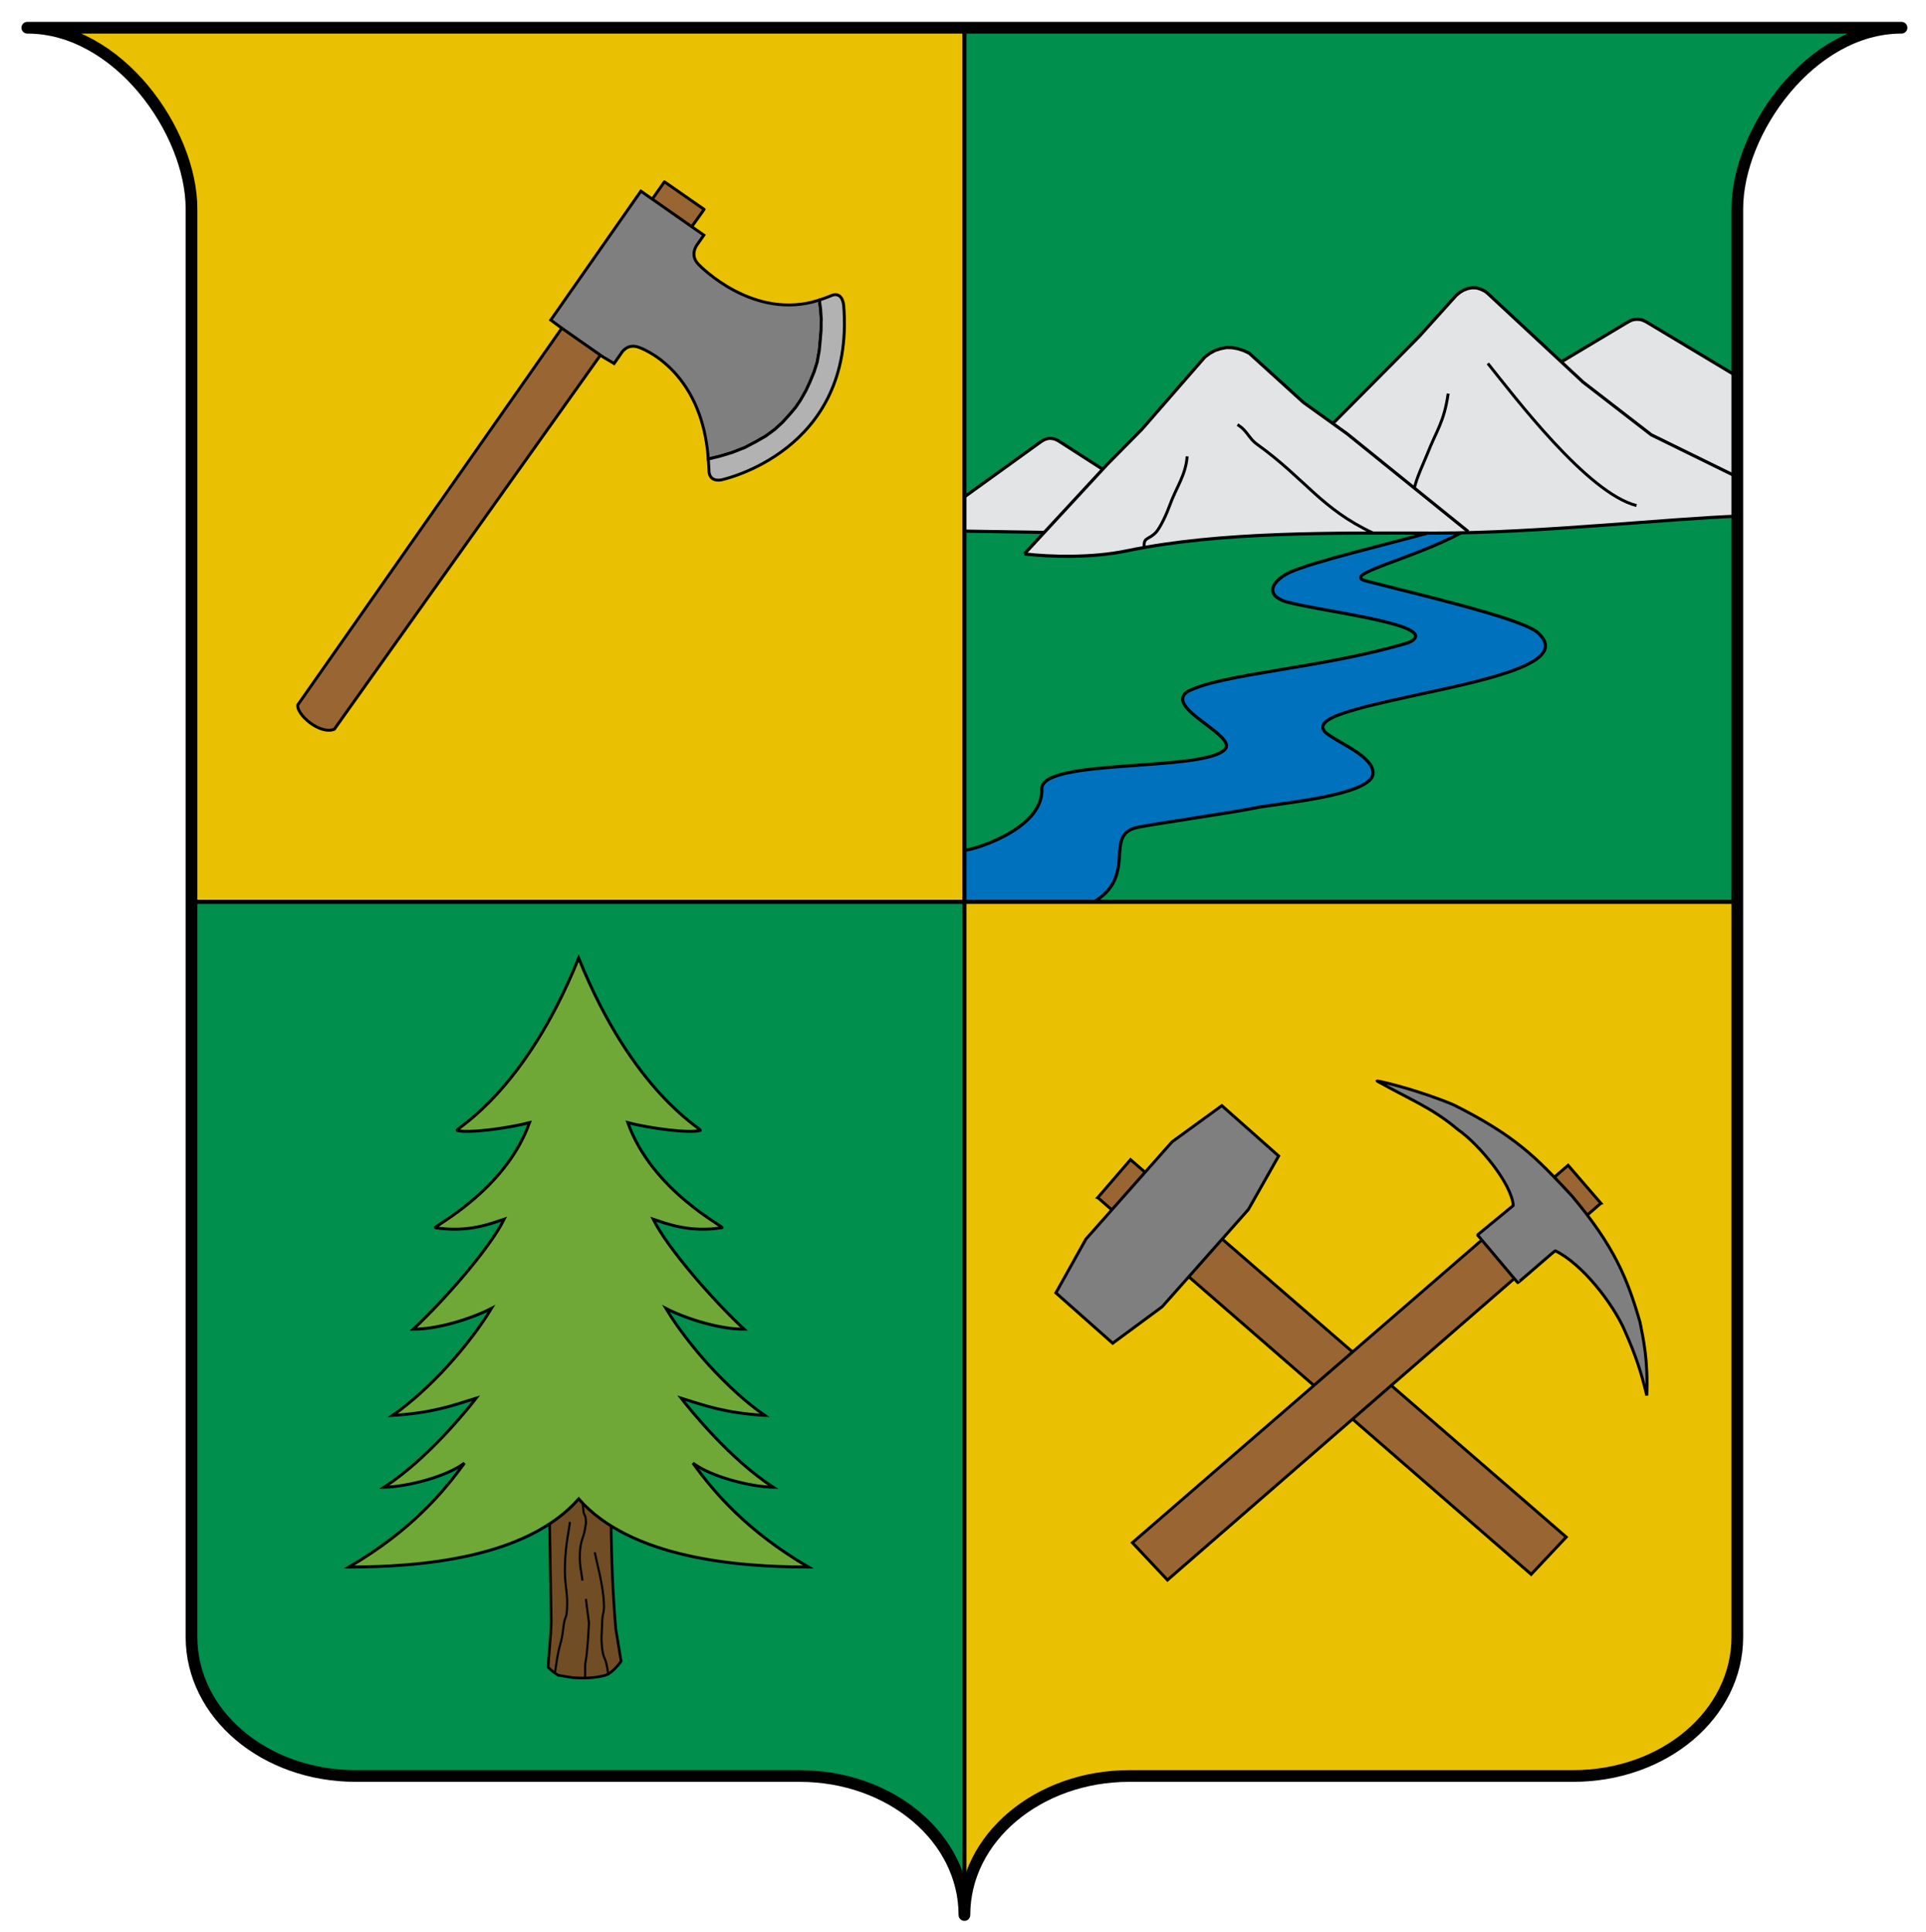 <?xml version="1.0" encoding="UTF-8" standalone="no"?>
<!-- Creator: CorelDRAW -->
<svg
   xmlns:dc="http://purl.org/dc/elements/1.1/"
   xmlns:cc="http://web.resource.org/cc/"
   xmlns:rdf="http://www.w3.org/1999/02/22-rdf-syntax-ns#"
   xmlns:svg="http://www.w3.org/2000/svg"
   xmlns="http://www.w3.org/2000/svg"
   xmlns:sodipodi="http://sodipodi.sourceforge.net/DTD/sodipodi-0.dtd"
   xmlns:inkscape="http://www.inkscape.org/namespaces/inkscape"
   xml:space="preserve"
   width="164.7mm"
   height="165.2mm"
   style="shape-rendering:geometricPrecision; text-rendering:geometricPrecision; image-rendering:optimizeQuality; fill-rule:evenodd; clip-rule:evenodd"
   viewBox="0 0 164.7 165.2"
   id="svg2"
   sodipodi:version="0.32"
   inkscape:version="0.45.1"
   sodipodi:docname="Escudo de Samana, Caldas 22.svg"
   inkscape:output_extension="org.inkscape.output.svg.inkscape"
   sodipodi:docbase="C:\Documents and Settings\Administrador\Mis documentos\Mis imágenes"><sodipodi:namedview
   inkscape:window-height="579"
   inkscape:window-width="813"
   inkscape:pageshadow="2"
   inkscape:pageopacity="0.0"
   guidetolerance="10.0"
   gridtolerance="10.0"
   objecttolerance="10.0"
   borderopacity="1.0"
   bordercolor="#666666"
   pagecolor="#ffffff"
   id="base"
   inkscape:zoom="0.64576274"
   inkscape:cx="291.79132"
   inkscape:cy="292.67715"
   inkscape:window-x="110"
   inkscape:window-y="110"
   inkscape:current-layer="svg2" />
 <defs
   id="defs4">
  <style
   type="text/css"
   id="style6">
   
    .str4 {stroke:black;stroke-width:0.18}
    .str3 {stroke:black;stroke-width:0.226;stroke-linejoin:bevel}
    .str0 {stroke:black;stroke-width:0.25}
    .str1 {stroke:black;stroke-width:0.25;stroke-linejoin:bevel}
    .str2 {stroke:black;stroke-width:0.25;stroke-linecap:round;stroke-linejoin:round}
    .str5 {stroke:black;stroke-width:0.27}
    .str7 {stroke:black;stroke-width:0.35;stroke-linecap:round;stroke-linejoin:round}
    .str6 {stroke:black;stroke-width:1;stroke-linecap:round;stroke-linejoin:round}
    .fil9 {fill:none}
    .fil2 {fill:#0071BC}
    .fil1 {fill:#008F4C}
    .fil7 {fill:#704D25}
    .fil8 {fill:#70A838}
    .fil5 {fill:#7F7F7F}
    .fil4 {fill:#996633}
    .fil6 {fill:#B2B2B2}
    .fil3 {fill:#E3E4E5}
    .fil0 {fill:#EAC102}
   
  </style>
 </defs>
 <g
   id="fondo_x0020_u">
  <path
   class="fil0"
   d="M82.47 77.128l0 86.511c0.001,0.045 0.001,0.091 0.001,0.136 0,-6.598 6.313,-11.891 14.105,-11.891l37.947 0c7.792,0 14.042,-5.292 14.042,-11.89l0 -62.867 -66.095 0z"
   id="path10" />
  <path
   class="fil1"
   d="M16.376 77.128l0 62.867c0,6.598 6.251,11.89 14.043,11.89l37.947 0c7.738,0 14.018,5.222 14.104,11.755l0 -86.511 -66.094 0z"
   id="path12" />
  <path
   class="fil0"
   d="M16.376 17.856l0 59.272 66.094 0 0 -74.757 -80.136 0c7.792,0 14.042,8.887 14.042,15.485z"
   id="path14" />
  <path
   class="fil1"
   d="M82.47 2.371l0 74.757 66.095 0 0 -59.272c0,-6.599 6.252,-15.485 14.043,-15.485l-80.138 0z"
   id="path16" />
  <path
   class="fil2"
   d="M117.414 66.113c0,-1.38 -2.614,-2.425 -3.862,-3.312 -0.803,-0.571 -0.572,-1.167 1.309,-1.801 5.886,-1.983 20.523,-3.401 16.651,-6.886 -1.385,-1.247 -10.479,-3.33 -14.73,-4.438 -2.109,-0.55 3.954,-1.846 8.185,-4.123 -0.706,0.024 -1.415,0.037 -2.126,0.037 -0.258,0 -0.516,-0 -0.775,-0 -3.272,0.913 -9.763,2.447 -11.705,3.33 -1.561,0.71 -2.286,1.945 -0.391,2.541 3.131,0.866 13.663,2.008 10.497,3.493 -7.307,2.207 -16.005,2.642 -18.918,4.193 -2.074,1.396 4.375,3.769 3.182,4.963 -1.902,1.902 -15.641,0.745 -15.641,3.338 0.187,3.644 -6.574,5.439 -6.619,5.248l0 4.431 11.088 0c3.723,-2.256 0.834,-5.652 3.596,-6.343 0.648,-0.193 8.807,-1.379 10.056,-1.669 1.641,-0.381 10.205,-1.026 10.205,-3.003z"
   id="path18" />
  <path
   class="fil3"
   d="M124.938 45.568c8.227,-0.167 18.096,-1.224 23.627,-1.423l-0 -3.348 -7.358 -3.611 -5.84 -4.515 -1.855 -1.725 -6.287 -5.85 -0.246 -0.196 -0.354 -0.169 -0.36 -0.112 -0.409 -0.008 -0.342 0.064 -0.359 0.139 -0.322 0.196 -0.316 0.26 -3.141 3.489 -2.281 2.306 -5.118 5.157 -2.511 -1.802 -4.631 -4.204 -0.481 -0.232 -0.513 -0.161 -0.485 -0.085 -0.481 -0.013 -0.502 0.099 -0.467 0.148 -0.473 0.262 -0.402 0.303 -5.373 6.164 -3.006 3.048 -0.357 0.386 -4.992 5.397 -1.702 1.84c2.239,0.268 5.809,0.349 8.704,-0.253 7.903,-1.644 17.31,-1.535 25.76,-1.527 0.136,-0 0.272,0 0.408,0l0.368 0c0.712,0 1.42,-0.013 2.126,-0.037 -0.009,0.005 -0.019,0.01 -0.028,0.015z"
   id="path20" />
  <polygon
   class="fil3"
   points="148.565,40.797 148.565,32.2 140.781,27.529 140.579,27.429 140.355,27.346 140.116,27.309 139.866,27.311 139.629,27.351 139.411,27.434 139.247,27.523 139.04,27.642 133.512,30.946 135.366,32.671 141.207,37.186 "
   id="polygon22" />
  <polygon
   class="fil3"
   points="89.303,45.531 94.295,40.133 90.47,37.675 90.227,37.564 89.995,37.505 89.744,37.483 89.468,37.537 89.23,37.639 89.029,37.763 82.469,42.495 82.47,45.422 "
   id="polygon24" />
 </g>
 <g
   id="elementos">
  <g
   id="_57744984">
   <path
   id="path3649"
   class="fil4 str0"
   d="M93.873 102.421l2.802 -3.247c0,0 37.261,32.276 37.261,32.276l-3 3.19 -37.062 -32.219z"
   nodetypes="ccccc" />
   <polygon
   id="_58632080"
   class="fil5 str0"
   points="104.484,94.555 109.343,98.861 106.753,103.438 99.384,111.753 95.151,114.875 90.293,110.569 92.858,105.971 100.224,97.652 " />
  </g>
  <g
   id="_58275312">
   <path
   id="path3649_0"
   class="fil4 str0"
   d="M136.897 102.904l-2.802 -3.247c0,0 -37.261,32.276 -37.261,32.276l3 3.19 37.062 -32.219z"
   nodetypes="ccccc" />
   <path
   id="path3651"
   class="fil5 str1"
   d="M117.73 92.435c3.048,1.709 4.672,2.266 6.956,4.178 1.798,1.253 4.578,4.604 4.719,6.485l-3.058 2.515 3.44 4.079c0.033,0.032 2.773,-2.395 3.206,-2.724 2.331,1.13 4.922,4.513 5.912,6.751 1.006,2.272 1.423,3.584 1.92,5.628 0.121,-3.04 -0.301,-4.851 -0.578,-6.268 -1.066,-3.689 -2.189,-6.501 -5.866,-10.849 -2.979,-3.192 -4.708,-5.051 -10.087,-7.75 -2.757,-1.156 -5.852,-1.935 -6.564,-2.044z"
   nodetypes="cssccccssszzc" />
  </g>
  <g
   id="_63380520">
   <path
   id="rect2254"
   class="fil4 str2"
   d="M60.21 17.907l-31.625 44.461c-1.266,0.485 -3.256,-1.294 -3.121,-2.086l31.353 -44.735 3.393 2.359z" />
   <path
   id="_56987280"
   class="fil5 str0"
   d="M70.174 26.434l-0.107 -0.776c-5.636,1.854 -10.281,-2.997 -10.281,-2.997 -0.89,-0.839 -0.16,-1.748 -0.16,-1.748l0.562 -0.803 -0.941 -0.658 -0.091 -0.064 -3.376 -2.36 -0.034 -0.024 -0.941 -0.658 -7.707 11.022 0.924 0.683 0.022 0.015 3.299 2.307 0.181 0.126 0.99 0.588 0.612 -0.876c0,0 0.486,-0.892 1.512,-0.504 0,0 5.373,1.752 5.933,9.547l0.995 -0.24 1.028 -0.31 1.096 -0.428 0.944 -0.499 0.853 -0.486 0.779 -0.576 0.664 -0.609 0.651 -0.724 0.451 -0.536 0.423 -0.621 0.465 -0.82 0.364 -0.786 0.338 -0.824 0.262 -0.828 0.18 -1.008 0.089 -0.965 0.062 -0.743 0.009 -1.041 -0.05 -0.778z" />
   <path
   id="_56935432"
   class="fil6 str0"
   d="M70.224 27.212l-0.009 1.041 -0.062 0.743 -0.089 0.965 -0.18 1.008 -0.262 0.828 -0.338 0.824 -0.364 0.786 -0.465 0.82 -0.423 0.621 -0.451 0.536 -0.651 0.724 -0.664 0.609 -0.779 0.576 -0.853 0.486 -0.944 0.499 -1.096 0.428 -1.028 0.31 -0.995 0.24c0.022,0.311 0.041,0.632 0.056,0.964 0,0 -0.071,1.004 1.046,0.823 0,0 11.474,-2.381 10.476,-14.905 -0.154,-1.345 -1.081,-0.848 -1.081,-0.848 -0.338,0.139 -0.671,0.262 -1,0.369l0.107 0.776 0.05 0.778z" />
  </g>
  <path
   id="path29588"
   class="fil7 str3"
   d="M52.652 139.269c-0.371,-4.484 -0.412,-8.222 -0.413,-12.617l-0.169 -3.061 -1.74 -0.494 -2.18 0.364 -1.228 2.229 0.215 13.008c-0.017,1.125 -0.261,3.32 -0.257,3.893 0.285,0.289 0.515,0.467 0.854,0.68l1.275 0.207c0.926,0.06 1.772,0.049 2.716,-0.192 0.515,-0.171 0.979,-0.647 1.389,-1.213l-0.463 -2.805z" />
  <path
   id="path4201"
   class="fil7 str4"
   d="M50.862 132.755c0.184,0.947 0.578,2.284 0.736,3.789 0.158,1.505 -0.077,1.145 -0.106,2.232 -0.029,1.087 -0.102,1.232 -0.01,2.117 0.093,0.885 0.256,0.862 0.381,1.424 0.124,0.563 0.127,0.763 0.157,0.97m-1.158 -10.533l0 0 0 0z"
   nodetypes="csssss" />
  <path
   id="path4203"
   class="fil7 str4"
   d="M50.103 136.743c0.084,0.644 0.14,1.17 0.261,2.033 -0.053,1.123 -0.139,2.575 -0.307,3.454 -0.048,0.344 0.018,1.084 -0.04,1.228m0.086 -6.715l0 0 0 0z"
   nodetypes="cssss" />
  <path
   id="path4209"
   class="fil7 str4"
   d="M48.735 130.158c-0.105,0.908 -0.363,1.87 -0.422,3.633 -0.058,1.763 0.21,2.154 0.188,3.418 -0.022,1.264 -0.164,0.936 -0.276,1.638 -0.112,0.702 -0.05,0.557 -0.17,1.171 -0.121,0.614 -0.167,0.583 -0.313,1.284 -0.146,0.701 -0.219,1.405 -0.287,1.785m1.279 -12.928l0 0 0 0z"
   nodetypes="cssssss" />
  <path
   id="path4219"
   class="fil7 str4"
   d="M49.805 135.171c-0.054,-0.59 -0.268,-1.274 -0.216,-2.36 0.052,-1.087 0.3,-1.255 0.424,-1.986 0.124,-0.731 0.106,-0.496 0.071,-0.939 -0.035,-0.442 -0.147,-0.152 -0.21,-0.831 -0.063,-0.678 -0.052,-1.09 -0.043,-1.884 0.009,-0.794 0.007,-0.706 0.081,-1.291 0.074,-0.586 0.214,-1.052 0.214,-1.052m-0.32 10.343l0 0 0 0z"
   nodetypes="cssssssc" />
  <path
   class="fil8 str0"
   d="M29.848 134.013c6.096,0 15.17,-0.751 19.639,-5.823 4.469,5.072 13.543,5.823 19.639,5.823 -5.247,-3.063 -8.047,-6.366 -9.872,-8.888 1.553,1.175 4.92,2.025 6.872,2.067 -3.703,-2.389 -7.203,-6.742 -7.872,-7.616 2.05,0.644 3.797,1.272 7.137,1.47 -3.16,-2.197 -6.55,-6.007 -8.447,-9.148 1.81,0.929 4.723,1.8 6.684,1.773 -2.547,-2.365 -6.501,-6.846 -7.772,-9.405 1.166,0.39 3.119,1.167 5.886,0.727 0.3,-0.048 -5.958,-3.102 -8.056,-8.986 1.894,0.497 5.324,0.941 6.2,0.666 0.118,-0.181 -5.755,-3.199 -10.401,-14.738 -4.646,11.539 -10.519,14.556 -10.401,14.738 0.876,0.274 4.305,-0.17 6.2,-0.666 -2.097,5.883 -8.356,8.938 -8.056,8.986 2.767,0.44 4.721,-0.337 5.886,-0.727 -1.271,2.56 -5.224,7.04 -7.772,9.405 1.961,0.027 4.875,-0.843 6.684,-1.773 -1.897,3.14 -5.287,6.951 -8.447,9.148 3.34,-0.198 5.087,-0.826 7.137,-1.47 -0.669,0.875 -4.169,5.227 -7.872,7.616 1.952,-0.042 5.319,-0.892 6.872,-2.067 -1.825,2.523 -4.625,5.826 -9.872,8.888z"
   id="path43" />
  <polyline
   class="fil9 str5"
   points="82.469,42.495 89.029,37.763 89.23,37.639 89.468,37.537 89.744,37.483 89.995,37.505 90.227,37.564 90.47,37.675 94.295,40.133 "
   id="polyline45" />
  <polyline
   class="fil9 str5"
   points="87.601,47.371 94.652,39.747 97.658,36.7 103.031,30.535 103.433,30.232 103.906,29.97 104.373,29.822 104.875,29.723 105.356,29.736 105.841,29.821 106.354,29.982 106.835,30.215 111.466,34.419 115.194,37.094 125.553,45.462 "
   id="polyline47" />
  <polyline
   class="fil9 str5"
   points="113.977,36.221 119.096,31.065 121.376,28.759 124.517,25.27 124.833,25.009 125.155,24.813 125.514,24.675 125.856,24.611 126.265,24.619 126.625,24.731 126.978,24.9 127.224,25.096 135.366,32.671 141.207,37.186 148.565,40.797 "
   id="polyline49" />
  <polyline
   class="fil9 str5"
   points="133.512,30.946 139.04,27.642 139.247,27.523 139.411,27.434 139.629,27.351 139.866,27.311 140.116,27.309 140.355,27.346 140.579,27.429 140.781,27.529 148.611,32.227 "
   id="polyline51" />
  <path
   class="fil9 str5"
   d="M87.601 47.371c2.239,0.268 5.809,0.349 8.704,-0.253 8.146,-1.695 17.889,-1.527 26.535,-1.527 8.701,0 20.026,-1.263 25.974,-1.454"
   id="path53" />
  <path
   class="fil9 str5"
   d="M122.064 45.59c-3.272,0.913 -9.763,2.448 -11.705,3.33 -1.561,0.71 -2.286,1.945 -0.391,2.541 3.131,0.866 13.663,2.008 10.497,3.493 -7.307,2.207 -16.005,2.642 -18.918,4.193 -2.074,1.396 4.375,3.769 3.182,4.963 -1.902,1.902 -15.641,0.745 -15.641,3.338 0.187,3.644 -6.574,5.439 -6.619,5.248"
   id="path55" />
  <path
   class="fil9 str5"
   d="M124.938 45.568c-4.231,2.278 -10.265,3.558 -8.156,4.108 4.251,1.108 13.345,3.191 14.73,4.438 3.873,3.486 -10.765,4.903 -16.651,6.886 -1.881,0.634 -2.111,1.23 -1.309,1.801 1.248,0.887 3.862,1.932 3.862,3.312 0,1.976 -8.564,2.622 -10.205,3.003 -1.249,0.29 -9.407,1.476 -10.056,1.669 -2.762,0.691 0.127,4.088 -3.596,6.343"
   id="path57" />
  <line
   class="fil9 str5"
   x1="82.47"
   y1="45.422"
   x2="89.303"
   y2="45.531"
   id="line59" />
 </g>
 <g
   id="contono">
  <path
   id="CoA_Nr._8"
   class="fil9 str6"
   d="M2.334 2.371c7.792,0 14.042,8.887 14.042,15.485l0 122.139c0,6.598 6.251,11.89 14.043,11.89l37.947 0c7.792,0 14.105,5.295 14.105,11.891 0,-6.598 6.313,-11.891 14.105,-11.891l37.947 0c7.792,0 14.042,-5.292 14.042,-11.89l0 -122.139c0,-6.599 6.252,-15.485 14.043,-15.485l-80.138 0 -80.136 0 0 0z" />
  <line
   class="fil9 str7"
   x1="82.47"
   y1="2.371"
   x2="82.47"
   y2="163.639"
   id="line64" />
  <line
   class="fil9 str7"
   x1="16.376"
   y1="77.128"
   x2="148.565"
   y2="77.128"
   id="line66" />
  <path
   class="fil9 str0"
   d="M127.23 31.081c2.292,2.849 8.528,11.109 12.716,12.155"
   id="path68" />
  <path
   class="fil9 str0"
   d="M123.84 33.661c-0.366,2.487 -0.986,3.114 -1.807,5.215 -0.187,0.478 -0.97,2.152 -1.076,2.872"
   id="path70" />
  <path
   class="fil9 str0"
   d="M105.819 36.318c0.836,0.492 0.944,1.153 1.683,1.683 4.115,2.952 5.472,5.512 9.913,7.586"
   id="path72" />
  <path
   class="fil9 str0"
   d="M101.518 39.029c-0.116,1.627 -0.956,2.689 -1.496,4.207 -0.202,0.568 -0.786,1.917 -1.216,2.337 -0.648,0.635 -1.03,0.349 -0.957,1.247"
   id="path74" />
 </g>
</svg>